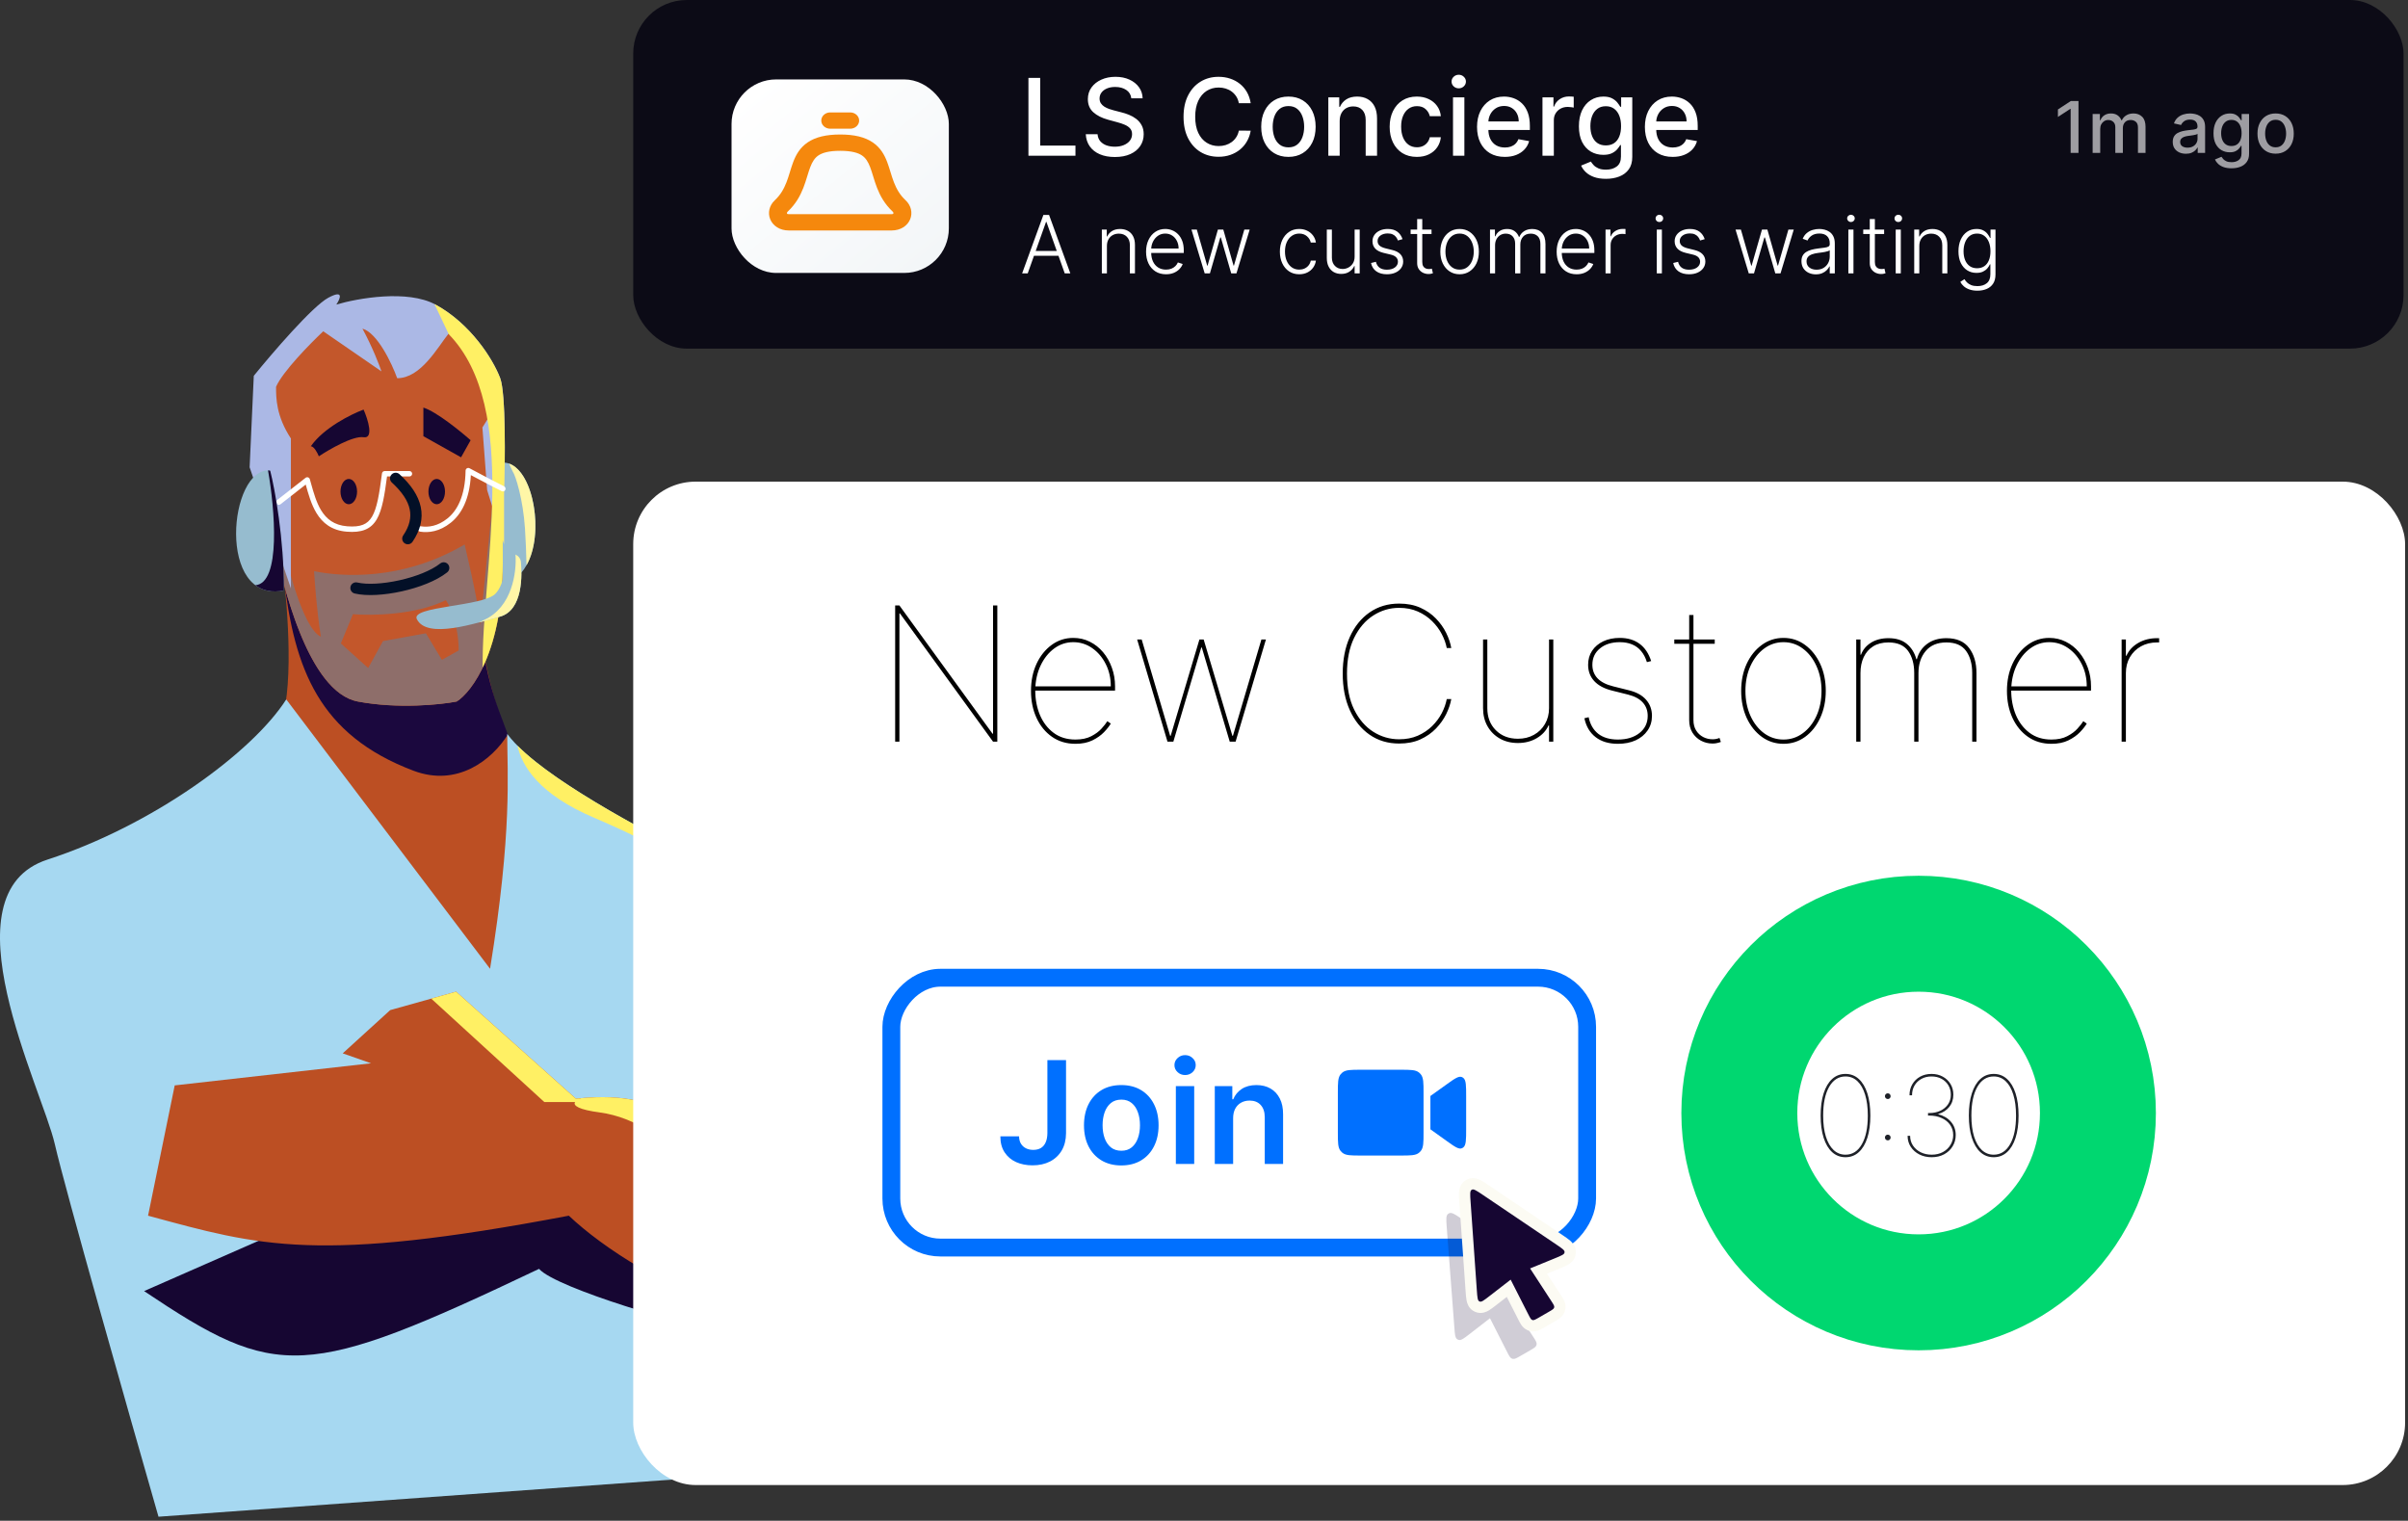 <svg width="540" height="341" viewBox="0 0 540 341" fill="none" xmlns="http://www.w3.org/2000/svg">
<rect x="0" y="0" width="540" height="341" fill="#333333" stroke="none"/>
<path d="M112.425 103.749C121.72 102.773 124.532 133.719 109.334 130.652C109.334 118.831 111.395 107.792 112.425 103.749Z" fill="#96BCCF"/>
<path d="M61.824 164.072C65.963 158.979 64.784 139.136 63.677 129.851C78.18 122.644 104.775 112.75 106.39 130.514C108.379 152.4 112.668 163.851 116.205 169.378L110.634 220.71C92.639 203.953 57.685 169.166 61.824 164.072Z" fill="#BC4F23"/>
<path d="M92.734 172.827C102.585 176.552 110.351 170.365 113.882 164.715C111.329 157.545 108.384 152.4 106.394 130.515C104.779 112.75 78.184 122.645 63.682 129.852C66.071 149.896 71.435 164.774 92.734 172.827Z" fill="#1B083E"/>
<path d="M61.029 119.643C58.909 108.766 58.507 88.87 63.149 79.585C65.492 76.446 73.494 69.743 86.758 68.046C100.022 66.348 109.085 79.011 111.959 85.554C112.224 90.86 112.755 106.405 112.755 126.142C112.755 145.879 105.858 155.146 102.409 157.312C98.784 158.02 89.278 159.01 80.258 157.312C68.984 155.19 63.149 130.519 61.029 119.643Z" fill="#C3572B"/>
<path fill-rule="evenodd" clip-rule="evenodd" d="M112.754 126.137C112.754 122.854 112.74 119.688 112.714 116.665L110.606 111.223L107.676 140.294C107.676 137.89 106.27 130.924 104.197 122.09C89.959 130.425 76.434 129.286 70.424 128.084C70.612 130.6 70.965 136.373 71.954 142.773C67.896 140.88 64.18 126.134 62.829 118.998L61.234 120.676C63.512 132.006 69.329 155.25 80.258 157.307C89.277 159.005 98.783 158.014 102.409 157.307C105.857 155.141 112.754 145.873 112.754 126.137ZM79.147 137.721C83.291 138.071 93.257 137.931 99.974 134.571C102.352 138.071 102.889 143.554 102.859 145.858L99.097 147.958L95.51 142.008L85.885 143.758L82.56 149.795L76.436 144.283L79.147 137.721Z" fill="#8E6E6A"/>
<path d="M65.237 131.948V98.324C61.906 93.264 61.906 89.202 61.906 86.739C63.344 83.383 69.562 77.04 72.492 74.288L85.542 83.276C85.054 81.811 83.518 77.843 81.281 73.689C84.637 74.647 87.873 81.501 89.071 84.808C94.397 84.808 98.126 77.883 100.59 74.82C104.798 76.259 109.445 86.162 111.243 90.933L108.18 95.86L109.245 109.909L113.04 122.027V110.841C113.285 103.584 113.453 88.217 112.175 84.808C110.577 80.546 105.517 72.557 97.66 68.295C91.375 64.886 80.216 66.875 75.422 68.295C76.309 66.986 77.193 64.847 73.624 66.764C70.055 68.682 60.996 79.237 56.912 84.275L55.98 104.782L65.237 131.948Z" fill="#ABB8E5"/>
<path d="M100.632 74.941C116.844 91.592 107.942 128.411 108.241 149.675L108.396 149.387C110.769 144.305 112.754 136.73 112.754 126.142C112.754 124.428 112.75 122.745 112.742 121.098L113.035 122.032V110.846C113.279 103.588 113.448 88.221 112.169 84.812C110.571 80.551 105.511 72.561 97.654 68.3C97.581 68.26 97.508 68.222 97.434 68.184L100.632 74.941Z" fill="#FFF064"/>
<path d="M117.727 118.477C117.294 111.985 115.647 106.684 114.987 105.747L114.133 103.943C119.664 105.828 122.07 119.678 118.074 126.744C118.005 123.941 117.899 121.06 117.727 118.477Z" fill="#FFF6A7"/>
<ellipse cx="78.215" cy="110.233" rx="1.859" ry="2.837" fill="#160632"/>
<ellipse cx="97.936" cy="110.233" rx="1.859" ry="2.837" fill="#160632"/>
<path d="M81.536 98.041C79.193 97.68 73.872 100.745 71.504 102.323C71.204 101.572 70.424 100.069 69.703 100.069C72.588 95.923 78.793 92.858 81.536 91.844C82.512 94.06 83.878 98.402 81.536 98.041Z" fill="#160632"/>
<path d="M94.943 97.815V91.393C97.827 92.294 103.207 96.651 105.536 98.717L103.395 102.548L94.943 97.815Z" fill="#160632"/>
<path fill-rule="evenodd" clip-rule="evenodd" d="M104.709 105.014C104.893 104.907 105.119 104.904 105.305 105.006C108.353 106.668 111.734 108.393 113.041 109.047C113.341 109.197 113.462 109.561 113.313 109.861C113.163 110.16 112.799 110.282 112.499 110.132C111.306 109.535 108.403 108.055 105.588 106.539C105.308 112.001 103.448 115.323 101.084 117.214C98.601 119.201 96.141 119.523 94.174 119.212C93.843 119.16 93.617 118.849 93.669 118.518C93.721 118.188 94.032 117.962 94.363 118.014C96.061 118.282 98.159 118.001 100.327 116.267C102.475 114.548 104.318 111.326 104.408 105.529C104.412 105.316 104.526 105.121 104.709 105.014ZM85.66 106.155C85.699 105.853 85.956 105.626 86.261 105.626H91.819C92.153 105.626 92.425 105.898 92.425 106.233C92.425 106.567 92.153 106.839 91.819 106.839H86.794C86.514 108.968 86.245 110.8 85.913 112.344C85.554 114.011 85.114 115.386 84.482 116.46C83.84 117.55 82.999 118.329 81.864 118.786C80.748 119.236 79.396 119.354 77.762 119.223C74.365 118.95 72.314 117.266 70.964 115.038C69.806 113.126 69.153 110.79 68.559 108.657L62.906 113.077C62.642 113.283 62.261 113.236 62.054 112.973C61.848 112.709 61.895 112.328 62.159 112.121L68.525 107.144C68.684 107.02 68.895 106.982 69.087 107.045C69.279 107.108 69.427 107.262 69.482 107.456C69.561 107.737 69.64 108.019 69.719 108.301C70.323 110.465 70.93 112.641 72.001 114.409C73.181 116.356 74.907 117.777 77.859 118.014C79.398 118.138 80.538 118.013 81.411 117.662C82.266 117.317 82.912 116.736 83.437 115.844C83.972 114.936 84.379 113.708 84.727 112.089C85.074 110.474 85.355 108.512 85.66 106.155Z" fill="white"/>
<path d="M116.816 126.058C116.633 124.064 114.173 123.817 112.967 123.943C113.519 125.983 113.312 130.863 111.076 133.159C108.281 136.03 92.044 135.915 93.476 138.825C95.743 143.432 106.692 139.731 112.056 138.296C117.421 136.861 117.044 128.551 116.816 126.058Z" fill="#96BCCF"/>
<path d="M115.598 124.344C115.895 128.216 114.892 136.176 108.534 139.021C108.055 139.235 107.676 139.423 107.389 139.586C108.373 139.326 109.317 139.061 110.186 138.816C110.863 138.626 111.494 138.448 112.062 138.296C117.426 136.861 117.05 128.552 116.821 126.059C116.742 125.199 116.24 124.664 115.598 124.344Z" fill="#FFF6A7"/>
<path fill-rule="evenodd" clip-rule="evenodd" d="M100.493 126.565C100.926 127.114 100.832 127.91 100.283 128.344C97.827 130.281 93.924 131.751 90.103 132.598C86.289 133.443 82.271 133.731 79.54 133.084C78.859 132.922 78.438 132.24 78.6 131.559C78.761 130.879 79.444 130.457 80.124 130.619C82.306 131.136 85.883 130.938 89.555 130.124C93.22 129.312 96.693 127.949 98.714 126.355C99.264 125.921 100.06 126.015 100.493 126.565Z" fill="#031027"/>
<path fill-rule="evenodd" clip-rule="evenodd" d="M87.797 106.417C88.269 105.9 89.07 105.864 89.587 106.336C92.13 108.659 93.813 111.089 94.358 113.686C94.913 116.331 94.245 118.94 92.507 121.495C92.114 122.073 91.326 122.223 90.747 121.829C90.169 121.436 90.019 120.648 90.413 120.07C91.854 117.952 92.263 116.035 91.879 114.207C91.486 112.331 90.215 110.341 87.878 108.206C87.362 107.734 87.325 106.933 87.797 106.417Z" fill="#031027"/>
<path d="M193.842 276.783L177.655 226.88L146.039 222.025L153.863 278.304L193.842 276.783Z" fill="#BC4F23"/>
<path d="M10.643 192.753C34.104 185.138 56.579 168.768 64.192 156.832L109.898 217.236C114.923 186.268 113.745 173.416 113.745 164.559C121.565 175.26 152.434 190.283 161.489 195.016C168.733 198.803 175.895 219.781 178.57 229.796C177.884 231.305 172.808 235.476 157.991 240.086C161.613 279.599 159.5 317.328 157.991 331.253L35.542 340.103C28.751 316.436 14.593 266.592 12.288 256.549C9.407 243.996 -12.819 200.367 10.643 192.753Z" fill="#A6D8F1"/>
<path d="M159.687 267.632C160.051 278.493 160.06 288.763 159.867 297.905C155.538 297.905 124.723 288.913 120.884 284.526C68.271 309.566 62.141 309.485 32.316 289.51L99.559 259.969L159.687 267.632Z" fill="#160632"/>
<path d="M153.934 205.191C153.934 205.191 144.332 194.55 146.694 203.417C149.593 214.299 159.551 262.469 159.551 254.553L153.934 205.191Z" fill="#FFF064"/>
<path d="M127.564 272.602C71.11 283.334 58.32 279.438 33.203 272.602L39.18 243.386L83.21 238.429L76.854 236.199L87.504 226.502L102.288 222.369L129.153 246.373C149.183 244.147 153.793 253.208 155.224 256.07C174.458 246.373 204.98 257.977 196.555 281.504C186.325 310.071 142.981 287.227 127.564 272.602Z" fill="#BC4F23"/>
<path d="M129.978 246.286C129.706 246.313 129.43 246.342 129.151 246.373L102.286 222.369L96.705 223.929L122.068 247.121H128.958C128.447 247.951 129.904 248.841 134.449 249.443C142.868 250.557 149.307 255.994 151.475 258.574C163.489 258.183 188.598 260.169 197.753 270.782C197.647 270.136 197.507 269.505 197.335 268.889C195.579 265.46 193.802 262.647 192.02 260.342C183.383 252.23 167.137 250.063 155.222 256.07C153.817 253.26 149.347 244.474 130.226 246.263C130.133 246.301 130.044 246.341 129.959 246.381L129.978 246.286Z" fill="#FFF064"/>
<path d="M60.587 105.507C51.292 104.531 48.48 135.476 63.678 132.41C63.678 120.589 61.617 109.549 60.587 105.507Z" fill="#96BCCF"/>
<path d="M60.43 105.494C60.486 105.518 60.544 105.546 60.601 105.577C61.637 109.676 63.674 120.657 63.674 132.41C60.997 132.95 58.878 132.435 57.256 131.224C63.087 130.802 61.608 114.006 60.107 105.485C60.214 105.483 60.321 105.486 60.43 105.494Z" fill="#160632"/>
<path d="M157.934 193.183C147.21 187.688 125.178 176.4 116.043 167.201C117.052 171.854 120.948 178.146 133.211 183.358C151.782 191.251 162.772 198.989 164.475 202.858C165.132 204.353 168.537 214.189 172.602 226.105L172.596 226.104C176.947 238.857 182.055 253.993 185.362 263.834L189.834 264.444L178.462 229.384C175.704 219.217 168.638 198.751 161.492 195.015C160.533 194.514 159.329 193.898 157.934 193.183Z" fill="#FFF064"/>
<rect x="142" y="108" width="397.35" height="225" rx="14" fill="white"/>
<rect x="2" y="-2" width="156.031" height="60.502" rx="11" transform="matrix(1 0 0 -1 197.887 277.745)" stroke="#0070FF" stroke-width="4"/>
<path d="M234.88 237.721H239.061V254.085C239.054 255.585 238.736 256.877 238.107 257.96C237.478 259.036 236.599 259.865 235.471 260.449C234.349 261.024 233.042 261.312 231.55 261.312C230.186 261.312 228.959 261.07 227.868 260.585C226.785 260.093 225.925 259.365 225.289 258.403C224.652 257.441 224.334 256.244 224.334 254.812H228.527C228.535 255.441 228.671 255.983 228.936 256.437C229.209 256.892 229.584 257.24 230.061 257.483C230.539 257.725 231.088 257.846 231.709 257.846C232.383 257.846 232.955 257.706 233.425 257.426C233.895 257.138 234.251 256.714 234.493 256.153C234.743 255.593 234.872 254.903 234.88 254.085V237.721ZM251.451 261.335C249.747 261.335 248.269 260.96 247.019 260.21C245.769 259.46 244.8 258.411 244.11 257.062C243.428 255.714 243.087 254.138 243.087 252.335C243.087 250.532 243.428 248.952 244.11 247.596C244.8 246.24 245.769 245.187 247.019 244.437C248.269 243.687 249.747 243.312 251.451 243.312C253.156 243.312 254.633 243.687 255.883 244.437C257.133 245.187 258.099 246.24 258.781 247.596C259.47 248.952 259.815 250.532 259.815 252.335C259.815 254.138 259.47 255.714 258.781 257.062C258.099 258.411 257.133 259.46 255.883 260.21C254.633 260.96 253.156 261.335 251.451 261.335ZM251.474 258.04C252.398 258.04 253.171 257.786 253.792 257.278C254.413 256.763 254.875 256.074 255.178 255.21C255.489 254.346 255.644 253.384 255.644 252.324C255.644 251.256 255.489 250.29 255.178 249.426C254.875 248.555 254.413 247.862 253.792 247.346C253.171 246.831 252.398 246.574 251.474 246.574C250.527 246.574 249.739 246.831 249.11 247.346C248.489 247.862 248.023 248.555 247.712 249.426C247.409 250.29 247.258 251.256 247.258 252.324C247.258 253.384 247.409 254.346 247.712 255.21C248.023 256.074 248.489 256.763 249.11 257.278C249.739 257.786 250.527 258.04 251.474 258.04ZM263.69 260.994V243.54H267.804V260.994H263.69ZM265.758 241.062C265.107 241.062 264.546 240.846 264.077 240.415C263.607 239.975 263.372 239.449 263.372 238.835C263.372 238.214 263.607 237.687 264.077 237.256C264.546 236.816 265.107 236.596 265.758 236.596C266.418 236.596 266.978 236.816 267.44 237.256C267.91 237.687 268.145 238.214 268.145 238.835C268.145 239.449 267.91 239.975 267.44 240.415C266.978 240.846 266.418 241.062 265.758 241.062ZM276.532 250.767V260.994H272.418V243.54H276.35V246.506H276.554C276.956 245.528 277.596 244.752 278.475 244.176C279.361 243.6 280.456 243.312 281.759 243.312C282.963 243.312 284.013 243.57 284.907 244.085C285.808 244.6 286.505 245.346 286.998 246.324C287.498 247.301 287.744 248.487 287.736 249.881V260.994H283.623V250.517C283.623 249.35 283.319 248.437 282.713 247.778C282.115 247.119 281.285 246.79 280.225 246.79C279.505 246.79 278.865 246.949 278.304 247.267C277.751 247.577 277.316 248.028 276.998 248.619C276.687 249.21 276.532 249.926 276.532 250.767Z" fill="#0070FF"/>
<path d="M300.651 240.879C300.018 241.644 300.018 242.786 300.018 245.068V253.92C300.018 256.203 300.018 257.344 300.651 258.11C300.762 258.243 300.885 258.367 301.019 258.477C301.785 259.111 302.926 259.111 305.208 259.111H314.043C316.325 259.111 317.466 259.111 318.232 258.477C318.366 258.367 318.489 258.243 318.6 258.11C319.233 257.344 319.233 256.203 319.233 253.92V245.068C319.233 242.786 319.233 241.644 318.6 240.879C318.489 240.745 318.366 240.622 318.232 240.511C317.466 239.877 316.325 239.877 314.043 239.877H305.208C302.926 239.877 301.785 239.877 301.019 240.511C300.885 240.622 300.762 240.745 300.651 240.879Z" fill="#0070FF"/>
<path d="M324.413 255.84L320.773 253.234V245.761L324.413 243.155C326.246 241.843 327.163 241.186 327.886 241.54C327.974 241.583 328.058 241.635 328.137 241.696C328.788 242.199 328.788 243.428 328.788 245.884V253.111C328.788 255.567 328.788 256.796 328.137 257.299C328.058 257.36 327.974 257.413 327.886 257.456C327.163 257.809 326.246 257.153 324.413 255.84Z" fill="#0070FF"/>
<path d="M470.463 249.582C470.463 271.788 452.462 289.789 430.256 289.789C408.051 289.789 390.049 271.788 390.049 249.582C390.049 227.377 408.051 209.375 430.256 209.375C452.462 209.375 470.463 227.377 470.463 249.582Z" stroke="#00D770" stroke-width="26"/>
<path d="M413.856 259.491C412.702 259.491 411.708 259.115 410.874 258.364C410.045 257.612 409.406 256.538 408.956 255.141C408.506 253.744 408.281 252.081 408.281 250.152C408.281 248.222 408.506 246.559 408.956 245.162C409.406 243.766 410.045 242.691 410.874 241.94C411.708 241.188 412.702 240.812 413.856 240.812C415.011 240.812 416.002 241.188 416.831 241.94C417.665 242.691 418.307 243.766 418.757 245.162C419.207 246.559 419.432 248.222 419.432 250.152C419.432 252.081 419.207 253.744 418.757 255.141C418.307 256.538 417.665 257.612 416.831 258.364C416.002 259.115 415.011 259.491 413.856 259.491ZM413.856 258.923C415.407 258.923 416.629 258.145 417.523 256.588C418.417 255.032 418.864 252.886 418.864 250.152C418.864 248.329 418.659 246.763 418.251 245.455C417.849 244.141 417.274 243.135 416.529 242.437C415.783 241.733 414.892 241.38 413.856 241.38C412.306 241.38 411.084 242.159 410.19 243.715C409.296 245.272 408.849 247.417 408.849 250.152C408.849 251.975 409.051 253.543 409.453 254.857C409.861 256.165 410.438 257.171 411.184 257.875C411.936 258.574 412.827 258.923 413.856 258.923ZM423.339 255.709C423.161 255.709 423.01 255.647 422.886 255.523C422.762 255.399 422.699 255.248 422.699 255.07C422.699 254.893 422.762 254.742 422.886 254.617C423.01 254.493 423.161 254.431 423.339 254.431C423.516 254.431 423.667 254.493 423.791 254.617C423.916 254.742 423.978 254.893 423.978 255.07C423.978 255.188 423.948 255.298 423.889 255.399C423.836 255.493 423.759 255.57 423.658 255.629C423.564 255.683 423.457 255.709 423.339 255.709ZM423.339 246.441C423.161 246.441 423.01 246.379 422.886 246.254C422.762 246.13 422.699 245.979 422.699 245.802C422.699 245.624 422.762 245.473 422.886 245.349C423.01 245.225 423.161 245.162 423.339 245.162C423.516 245.162 423.667 245.225 423.791 245.349C423.916 245.473 423.978 245.624 423.978 245.802C423.978 245.92 423.948 246.029 423.889 246.13C423.836 246.225 423.759 246.302 423.658 246.361C423.564 246.414 423.457 246.441 423.339 246.441ZM433.18 259.491C432.156 259.491 431.236 259.284 430.419 258.87C429.608 258.456 428.966 257.887 428.493 257.165C428.019 256.443 427.783 255.621 427.783 254.697H428.351C428.351 255.514 428.564 256.242 428.99 256.881C429.416 257.514 429.993 258.015 430.721 258.382C431.455 258.743 432.275 258.923 433.18 258.923C434.145 258.923 434.988 258.725 435.711 258.328C436.433 257.932 436.995 257.399 437.397 256.73C437.806 256.061 438.01 255.325 438.01 254.52C438.01 253.65 437.779 252.886 437.317 252.229C436.856 251.572 436.22 251.063 435.409 250.702C434.604 250.335 433.683 250.152 432.648 250.152H432.364V249.584H432.648C433.559 249.584 434.379 249.415 435.107 249.078C435.835 248.74 436.412 248.264 436.838 247.648C437.264 247.033 437.477 246.305 437.477 245.464C437.477 244.683 437.294 243.985 436.927 243.369C436.56 242.754 436.051 242.268 435.4 241.913C434.755 241.558 434.003 241.38 433.145 241.38C432.298 241.38 431.547 241.561 430.89 241.922C430.233 242.277 429.715 242.774 429.336 243.413C428.963 244.047 428.777 244.778 428.777 245.606H428.209C428.209 244.671 428.422 243.843 428.848 243.121C429.274 242.398 429.857 241.833 430.597 241.425C431.343 241.016 432.192 240.812 433.145 240.812C434.098 240.812 434.941 241.016 435.675 241.425C436.415 241.827 436.995 242.381 437.415 243.085C437.835 243.783 438.045 244.576 438.045 245.464C438.045 246.53 437.741 247.444 437.131 248.208C436.521 248.971 435.702 249.501 434.672 249.797V249.868C435.861 250.17 436.808 250.732 437.513 251.554C438.223 252.377 438.578 253.366 438.578 254.52C438.578 255.449 438.347 256.289 437.886 257.041C437.43 257.793 436.797 258.39 435.986 258.834C435.175 259.272 434.24 259.491 433.18 259.491ZM447.095 259.491C445.941 259.491 444.946 259.115 444.112 258.364C443.283 257.612 442.644 256.538 442.194 255.141C441.744 253.744 441.519 252.081 441.519 250.152C441.519 248.222 441.744 246.559 442.194 245.162C442.644 243.766 443.283 242.691 444.112 241.94C444.946 241.188 445.941 240.812 447.095 240.812C448.249 240.812 449.24 241.188 450.069 241.94C450.903 242.691 451.546 243.766 451.995 245.162C452.445 246.559 452.67 248.222 452.67 250.152C452.67 252.081 452.445 253.744 451.995 255.141C451.546 256.538 450.903 257.612 450.069 258.364C449.24 259.115 448.249 259.491 447.095 259.491ZM447.095 258.923C448.645 258.923 449.868 258.145 450.761 256.588C451.655 255.032 452.102 252.886 452.102 250.152C452.102 248.329 451.898 246.763 451.489 245.455C451.087 244.141 450.513 243.135 449.767 242.437C449.021 241.733 448.13 241.38 447.095 241.38C445.544 241.38 444.322 242.159 443.428 243.715C442.534 245.272 442.088 247.417 442.088 250.152C442.088 251.975 442.289 253.543 442.691 254.857C443.1 256.165 443.677 257.171 444.423 257.875C445.174 258.574 446.065 258.923 447.095 258.923Z" fill="#1E2128"/>
<path d="M223.651 135.765V166.311H222.696L201.816 137.555H201.696V166.311H200.742V135.765H201.696L222.577 164.521H222.696V135.765H223.651ZM241.165 166.788C239.167 166.788 237.417 166.266 235.915 165.222C234.424 164.178 233.265 162.761 232.44 160.971C231.615 159.181 231.202 157.163 231.202 154.916C231.202 152.669 231.615 150.65 232.44 148.86C233.275 147.07 234.409 145.654 235.841 144.61C237.272 143.566 238.888 143.043 240.688 143.043C242.02 143.043 243.253 143.327 244.387 143.894C245.53 144.46 246.525 145.246 247.37 146.25C248.215 147.254 248.871 148.413 249.338 149.725C249.816 151.028 250.054 152.42 250.054 153.901V154.856H231.679V153.901H249.1C249.1 152.062 248.722 150.396 247.966 148.905C247.211 147.404 246.196 146.21 244.924 145.325C243.651 144.441 242.239 143.998 240.688 143.998C239.117 143.998 237.695 144.465 236.422 145.4C235.15 146.335 234.13 147.607 233.365 149.218C232.599 150.829 232.196 152.649 232.157 154.677V154.796C232.157 156.795 232.505 158.634 233.201 160.315C233.907 161.985 234.931 163.323 236.273 164.327C237.615 165.331 239.246 165.833 241.165 165.833C242.577 165.833 243.76 165.585 244.715 165.088C245.679 164.59 246.45 164.019 247.027 163.372C247.613 162.726 248.046 162.174 248.324 161.717L249.1 162.254C248.762 162.83 248.255 163.472 247.578 164.178C246.902 164.884 246.037 165.495 244.983 166.012C243.929 166.529 242.657 166.788 241.165 166.788ZM261.812 166.311L255.01 143.401H256.025L262.408 164.998H262.527L268.971 143.401H269.925L276.368 164.998H276.488L282.871 143.401H283.885L277.084 166.311H275.772L269.508 145.191H269.388L263.124 166.311H261.812ZM325.45 145.311H324.436C324.247 144.296 323.879 143.262 323.332 142.208C322.786 141.154 322.06 140.18 321.155 139.285C320.25 138.39 319.181 137.669 317.948 137.122C316.715 136.575 315.318 136.302 313.757 136.302C311.669 136.302 309.735 136.874 307.955 138.017C306.185 139.151 304.759 140.816 303.675 143.014C302.601 145.201 302.064 147.876 302.064 151.038C302.064 154.24 302.601 156.934 303.675 159.122C304.759 161.309 306.185 162.965 307.955 164.088C309.735 165.212 311.669 165.774 313.757 165.774C315.318 165.774 316.715 165.505 317.948 164.968C319.181 164.421 320.25 163.705 321.155 162.82C322.06 161.926 322.786 160.951 323.332 159.897C323.879 158.833 324.247 157.789 324.436 156.765H325.45C325.261 157.839 324.884 158.958 324.317 160.121C323.75 161.274 322.984 162.353 322.02 163.357C321.055 164.362 319.887 165.177 318.515 165.803C317.143 166.42 315.557 166.728 313.757 166.728C311.251 166.728 309.049 166.072 307.15 164.759C305.251 163.447 303.769 161.612 302.705 159.256C301.641 156.899 301.109 154.16 301.109 151.038C301.109 147.916 301.641 145.176 302.705 142.82C303.769 140.463 305.251 138.629 307.15 137.316C309.049 136.004 311.251 135.347 313.757 135.347C315.557 135.347 317.143 135.656 318.515 136.272C319.887 136.889 321.055 137.699 322.02 138.703C322.984 139.698 323.75 140.776 324.317 141.94C324.884 143.093 325.261 144.217 325.45 145.311ZM347.376 158.794V143.401H348.33V166.311H347.376V162.671H347.256C346.719 163.865 345.834 164.819 344.601 165.535C343.378 166.251 341.976 166.609 340.396 166.609C338.864 166.609 337.512 166.276 336.339 165.61C335.165 164.943 334.246 164.024 333.579 162.85C332.913 161.677 332.58 160.325 332.58 158.794V143.401H333.535V158.794C333.535 160.822 334.171 162.472 335.444 163.745C336.717 165.018 338.367 165.654 340.396 165.654C341.748 165.654 342.946 165.361 343.99 164.774C345.044 164.188 345.869 163.377 346.466 162.343C347.072 161.309 347.376 160.126 347.376 158.794ZM370.278 148.234L369.323 148.472C369.015 147.478 368.583 146.653 368.026 145.997C367.479 145.33 366.808 144.833 366.012 144.505C365.217 144.167 364.292 143.998 363.238 143.998C361.409 143.998 359.927 144.465 358.793 145.4C357.66 146.325 357.093 147.548 357.093 149.069C357.093 150.272 357.476 151.281 358.242 152.097C359.017 152.912 360.186 153.514 361.747 153.901L365.326 154.796C367.007 155.214 368.279 155.92 369.144 156.914C370.019 157.909 370.457 159.112 370.457 160.524C370.457 161.767 370.129 162.86 369.472 163.805C368.826 164.749 367.931 165.485 366.788 166.012C365.644 166.529 364.322 166.788 362.82 166.788C360.782 166.788 359.117 166.291 357.824 165.296C356.531 164.302 355.691 162.89 355.303 161.061L356.258 160.822C356.596 162.443 357.317 163.686 358.421 164.551C359.534 165.406 361.001 165.833 362.82 165.833C364.809 165.833 366.42 165.346 367.653 164.372C368.886 163.397 369.502 162.115 369.502 160.524C369.502 159.34 369.134 158.341 368.399 157.526C367.663 156.71 366.559 156.119 365.088 155.751L361.508 154.856C359.748 154.419 358.411 153.703 357.496 152.708C356.591 151.714 356.139 150.501 356.139 149.069C356.139 147.866 356.437 146.817 357.034 145.922C357.64 145.017 358.475 144.311 359.539 143.804C360.613 143.297 361.846 143.043 363.238 143.043C365.008 143.043 366.485 143.481 367.668 144.356C368.851 145.221 369.721 146.514 370.278 148.234ZM384.533 143.401V144.356H375.465V143.401H384.533ZM378.806 137.913H379.761V161.478C379.761 162.373 379.959 163.144 380.357 163.79C380.755 164.426 381.282 164.919 381.938 165.267C382.594 165.605 383.3 165.774 384.056 165.774C384.344 165.774 384.608 165.749 384.846 165.699C385.095 165.649 385.349 165.575 385.607 165.475L385.905 166.37C385.607 166.48 385.314 166.564 385.025 166.624C384.737 166.693 384.414 166.728 384.056 166.728C383.121 166.728 382.251 166.514 381.446 166.087C380.65 165.659 380.009 165.053 379.522 164.267C379.045 163.482 378.806 162.552 378.806 161.478V137.913ZM399.948 166.788C398.149 166.788 396.533 166.271 395.101 165.237C393.669 164.193 392.536 162.776 391.7 160.986C390.875 159.186 390.462 157.163 390.462 154.916C390.462 152.659 390.875 150.635 391.7 148.845C392.536 147.056 393.669 145.644 395.101 144.61C396.533 143.566 398.149 143.043 399.948 143.043C401.748 143.043 403.359 143.566 404.781 144.61C406.212 145.654 407.346 147.07 408.181 148.86C409.016 150.65 409.434 152.669 409.434 154.916C409.434 157.163 409.016 159.186 408.181 160.986C407.356 162.776 406.227 164.193 404.796 165.237C403.364 166.271 401.748 166.788 399.948 166.788ZM399.948 165.833C401.569 165.833 403.021 165.356 404.303 164.401C405.596 163.447 406.615 162.144 407.361 160.494C408.107 158.843 408.48 156.984 408.48 154.916C408.48 152.847 408.102 150.993 407.346 149.352C406.6 147.702 405.586 146.399 404.303 145.445C403.021 144.48 401.569 143.998 399.948 143.998C398.337 143.998 396.886 144.48 395.593 145.445C394.31 146.399 393.291 147.702 392.536 149.352C391.79 150.993 391.417 152.847 391.417 154.916C391.417 156.984 391.79 158.843 392.536 160.494C393.281 162.144 394.296 163.447 395.578 164.401C396.871 165.356 398.328 165.833 399.948 165.833ZM416.262 166.311V143.401H417.216V146.802H417.336C417.753 145.688 418.499 144.794 419.573 144.117C420.657 143.441 421.959 143.103 423.481 143.103C425.211 143.103 426.588 143.531 427.612 144.386C428.646 145.241 429.357 146.384 429.745 147.816H429.864C430.242 146.384 431.008 145.241 432.161 144.386C433.314 143.531 434.756 143.103 436.486 143.103C438.783 143.103 440.479 143.834 441.572 145.296C442.676 146.747 443.228 148.622 443.228 150.919V166.311H442.273V150.919C442.273 148.89 441.816 147.24 440.901 145.967C439.986 144.694 438.515 144.058 436.486 144.058C434.458 144.058 432.907 144.704 431.833 145.997C430.759 147.279 430.222 148.92 430.222 150.919V166.311H429.268V150.919C429.268 148.89 428.81 147.24 427.895 145.967C426.981 144.694 425.509 144.058 423.481 144.058C422.128 144.058 420.985 144.351 420.05 144.938C419.126 145.524 418.42 146.335 417.932 147.369C417.455 148.403 417.216 149.586 417.216 150.919V166.311H416.262ZM460.026 166.788C458.028 166.788 456.278 166.266 454.776 165.222C453.285 164.178 452.126 162.761 451.301 160.971C450.476 159.181 450.063 157.163 450.063 154.916C450.063 152.669 450.476 150.65 451.301 148.86C452.136 147.07 453.27 145.654 454.702 144.61C456.133 143.566 457.749 143.043 459.549 143.043C460.881 143.043 462.114 143.327 463.248 143.894C464.391 144.46 465.386 145.246 466.231 146.25C467.076 147.254 467.732 148.413 468.199 149.725C468.677 151.028 468.915 152.42 468.915 153.901V154.856H450.54V153.901H467.961C467.961 152.062 467.583 150.396 466.827 148.905C466.072 147.404 465.057 146.21 463.785 145.325C462.512 144.441 461.1 143.998 459.549 143.998C457.978 143.998 456.556 144.465 455.283 145.4C454.011 146.335 452.991 147.607 452.226 149.218C451.46 150.829 451.057 152.649 451.018 154.677V154.796C451.018 156.795 451.366 158.634 452.062 160.315C452.768 161.985 453.792 163.323 455.134 164.327C456.476 165.331 458.107 165.833 460.026 165.833C461.438 165.833 462.621 165.585 463.576 165.088C464.54 164.59 465.311 164.019 465.888 163.372C466.474 162.726 466.907 162.174 467.185 161.717L467.961 162.254C467.623 162.83 467.116 163.472 466.439 164.178C465.763 164.884 464.898 165.495 463.844 166.012C462.79 166.529 461.518 166.788 460.026 166.788ZM475.78 166.311V143.401H476.735V147.041H476.854C477.391 145.847 478.271 144.893 479.494 144.177C480.727 143.461 482.134 143.103 483.715 143.103C483.834 143.103 483.914 143.103 483.954 143.103C483.994 143.103 484.073 143.103 484.192 143.103V144.058C484.073 144.058 483.994 144.058 483.954 144.058C483.914 144.058 483.834 144.058 483.715 144.058C482.363 144.058 481.16 144.351 480.106 144.938C479.062 145.524 478.236 146.335 477.63 147.369C477.033 148.403 476.735 149.586 476.735 150.919V166.311H475.78Z" fill="black"/>
<path opacity="0.2" d="M344.55 290.48C346.041 289.871 346.786 289.566 346.93 289.011C346.959 288.899 346.971 288.784 346.966 288.668C346.938 288.095 346.271 287.645 344.937 286.744L327.751 273.288C326.304 272.311 325.58 271.822 325.023 272.036C324.911 272.079 324.807 272.139 324.714 272.215C324.25 272.59 324.311 273.461 324.434 275.203L326.14 297.596C326.254 299.202 326.31 300.005 326.793 300.315C326.89 300.378 326.996 300.425 327.107 300.456C327.66 300.608 328.297 300.115 329.569 299.129L334.132 295.595L337.987 303.179C338.427 304.044 338.647 304.476 339.031 304.639C339.111 304.673 339.194 304.698 339.28 304.713C339.69 304.786 340.11 304.543 340.951 304.058L343.128 302.801C343.968 302.316 344.389 302.073 344.531 301.681C344.561 301.6 344.581 301.515 344.592 301.429C344.642 301.015 344.378 300.608 343.848 299.795L339.208 292.664L344.55 290.48Z" fill="#160536"/>
<path d="M349.036 282.477C350.527 281.868 351.272 281.564 351.416 281.009C351.445 280.897 351.457 280.781 351.451 280.666C351.424 280.093 350.757 279.642 349.422 278.741L332.506 267.315C331.059 266.338 330.335 265.849 329.778 266.063C329.667 266.106 329.562 266.167 329.469 266.242C329.005 266.617 329.066 267.488 329.189 269.23L330.626 289.593C330.74 291.199 330.796 292.002 331.278 292.312C331.376 292.375 331.482 292.422 331.593 292.453C332.146 292.606 332.782 292.113 334.055 291.127L338.618 287.592L342.473 295.176C342.913 296.041 343.133 296.474 343.516 296.637C343.596 296.671 343.68 296.696 343.765 296.711C344.176 296.783 344.596 296.541 345.437 296.055L347.614 294.798C348.454 294.313 348.874 294.071 349.017 293.679C349.047 293.597 349.067 293.512 349.077 293.426C349.128 293.012 348.863 292.606 348.334 291.792L343.694 284.661L349.036 282.477Z" fill="#160632"/>
<path fill-rule="evenodd" clip-rule="evenodd" d="M349.764 284.448L346.914 285.613L350.031 290.403C350.25 290.74 350.507 291.134 350.69 291.503C350.904 291.938 351.15 292.592 351.052 293.398C351.021 293.648 350.962 293.894 350.876 294.13C350.599 294.893 350.083 295.365 349.695 295.655C349.365 295.901 348.957 296.136 348.61 296.337L346.342 297.646C345.995 297.847 345.587 298.083 345.209 298.245C344.763 298.436 344.097 298.647 343.298 298.506C343.05 298.462 342.807 298.39 342.575 298.291C341.829 297.974 341.385 297.434 341.116 297.03C340.888 296.688 340.674 296.269 340.493 295.91L337.902 290.816L335.468 292.701C334.926 293.121 334.364 293.557 333.862 293.852C333.344 294.156 332.38 294.627 331.221 294.307C330.897 294.217 330.589 294.08 330.307 293.898C329.296 293.247 329.004 292.215 328.886 291.627C328.771 291.056 328.721 290.346 328.673 289.662L327.255 269.563C327.202 268.816 327.148 268.059 327.183 267.446C327.217 266.838 327.36 265.698 328.349 264.898C328.619 264.68 328.922 264.505 329.246 264.381C330.433 263.924 331.491 264.37 332.035 264.644C332.583 264.921 333.212 265.346 333.833 265.765L350.529 277.043C351.098 277.426 351.688 277.825 352.125 278.21C352.575 278.606 353.323 279.375 353.381 280.576C353.397 280.911 353.363 281.247 353.278 281.572C352.976 282.736 352.087 283.335 351.564 283.632C351.058 283.919 350.399 284.188 349.764 284.448ZM343.129 284.43L348.701 282.152C349.436 281.851 349.958 281.637 350.317 281.433C350.677 281.229 350.796 281.076 350.832 280.936C350.852 280.859 350.861 280.778 350.857 280.698C350.85 280.554 350.765 280.38 350.454 280.106C350.145 279.833 349.678 279.517 349.019 279.073L332.518 267.927C331.804 267.445 331.295 267.102 330.897 266.901C330.494 266.698 330.291 266.687 330.153 266.74C330.075 266.769 330.003 266.811 329.938 266.863C329.824 266.956 329.732 267.138 329.706 267.589C329.681 268.034 329.724 268.646 329.784 269.505L331.186 289.369C331.242 290.161 331.282 290.724 331.364 291.128C331.445 291.534 331.553 291.694 331.675 291.773C331.742 291.816 331.816 291.849 331.893 291.87C332.033 291.909 332.225 291.883 332.582 291.673C332.937 291.464 333.384 291.119 334.012 290.632L338.77 286.946L342.708 294.691C342.926 295.12 343.077 295.416 343.218 295.628C343.355 295.833 343.459 295.921 343.565 295.966C343.62 295.989 343.678 296.006 343.737 296.017C343.85 296.037 343.985 296.02 344.212 295.922C344.445 295.822 344.734 295.656 345.15 295.416L347.274 294.19C347.691 293.949 347.979 293.782 348.182 293.63C348.38 293.482 348.462 293.374 348.501 293.267C348.522 293.21 348.536 293.151 348.543 293.091C348.557 292.978 348.533 292.844 348.423 292.622C348.311 292.395 348.13 292.116 347.868 291.712L343.129 284.43Z" fill="#FCFBF3"/>
<rect x="142" width="397" height="78.176" rx="12" fill="#03020F" fill-opacity="0.8"/>
<path d="M230.631 34.917V17.462H233.265V32.65H241.174V34.917H230.631ZM253.698 22.048C253.607 21.241 253.232 20.616 252.573 20.173C251.914 19.724 251.084 19.499 250.084 19.499C249.368 19.499 248.749 19.613 248.226 19.84C247.703 20.062 247.297 20.369 247.007 20.761C246.723 21.147 246.581 21.587 246.581 22.082C246.581 22.497 246.678 22.855 246.871 23.156C247.07 23.457 247.328 23.71 247.647 23.914C247.97 24.113 248.317 24.281 248.686 24.417C249.056 24.548 249.411 24.656 249.752 24.741L251.456 25.184C252.013 25.32 252.584 25.505 253.169 25.738C253.755 25.971 254.297 26.278 254.797 26.659C255.297 27.039 255.701 27.511 256.007 28.073C256.32 28.636 256.476 29.309 256.476 30.093C256.476 31.082 256.22 31.96 255.709 32.727C255.203 33.494 254.468 34.099 253.502 34.542C252.542 34.985 251.38 35.207 250.016 35.207C248.709 35.207 247.578 34.999 246.624 34.585C245.669 34.17 244.922 33.582 244.382 32.82C243.843 32.053 243.544 31.144 243.488 30.093H246.13C246.181 30.724 246.385 31.249 246.743 31.67C247.107 32.085 247.57 32.394 248.132 32.599C248.701 32.798 249.323 32.897 249.999 32.897C250.743 32.897 251.405 32.781 251.985 32.548C252.57 32.309 253.03 31.98 253.365 31.559C253.701 31.133 253.868 30.636 253.868 30.068C253.868 29.55 253.72 29.127 253.425 28.798C253.135 28.468 252.74 28.195 252.24 27.98C251.746 27.764 251.186 27.573 250.561 27.409L248.499 26.846C247.101 26.465 245.993 25.906 245.175 25.167C244.363 24.428 243.956 23.451 243.956 22.235C243.956 21.23 244.229 20.352 244.774 19.602C245.32 18.852 246.059 18.269 246.99 17.855C247.922 17.434 248.973 17.224 250.144 17.224C251.326 17.224 252.368 17.431 253.272 17.846C254.181 18.261 254.897 18.832 255.419 19.559C255.942 20.281 256.215 21.11 256.238 22.048H253.698ZM280.472 23.139H277.813C277.711 22.57 277.52 22.07 277.242 21.639C276.963 21.207 276.622 20.84 276.219 20.539C275.816 20.238 275.364 20.011 274.864 19.857C274.37 19.704 273.844 19.627 273.287 19.627C272.282 19.627 271.381 19.88 270.586 20.386C269.796 20.891 269.171 21.633 268.711 22.61C268.256 23.587 268.029 24.781 268.029 26.19C268.029 27.61 268.256 28.809 268.711 29.786C269.171 30.764 269.799 31.502 270.594 32.002C271.39 32.502 272.284 32.752 273.279 32.752C273.83 32.752 274.353 32.678 274.847 32.531C275.347 32.377 275.799 32.153 276.202 31.857C276.605 31.562 276.946 31.201 277.225 30.775C277.509 30.343 277.705 29.849 277.813 29.292L280.472 29.3C280.33 30.159 280.054 30.948 279.645 31.67C279.242 32.386 278.722 33.005 278.086 33.528C277.455 34.045 276.733 34.445 275.921 34.73C275.108 35.014 274.222 35.156 273.262 35.156C271.75 35.156 270.404 34.798 269.222 34.082C268.04 33.36 267.108 32.329 266.426 30.988C265.75 29.647 265.412 28.048 265.412 26.19C265.412 24.326 265.753 22.727 266.435 21.391C267.117 20.05 268.049 19.022 269.23 18.306C270.412 17.585 271.756 17.224 273.262 17.224C274.188 17.224 275.051 17.357 275.853 17.624C276.659 17.886 277.384 18.272 278.026 18.784C278.668 19.289 279.199 19.909 279.62 20.641C280.04 21.369 280.324 22.201 280.472 23.139ZM288.933 35.181C287.706 35.181 286.635 34.9 285.72 34.337C284.805 33.775 284.095 32.988 283.589 31.977C283.083 30.965 282.831 29.784 282.831 28.431C282.831 27.073 283.083 25.886 283.589 24.869C284.095 23.852 284.805 23.062 285.72 22.499C286.635 21.937 287.706 21.656 288.933 21.656C290.16 21.656 291.231 21.937 292.146 22.499C293.061 23.062 293.771 23.852 294.277 24.869C294.782 25.886 295.035 27.073 295.035 28.431C295.035 29.784 294.782 30.965 294.277 31.977C293.771 32.988 293.061 33.775 292.146 34.337C291.231 34.9 290.16 35.181 288.933 35.181ZM288.941 33.042C289.737 33.042 290.396 32.832 290.919 32.411C291.441 31.991 291.828 31.431 292.078 30.732C292.333 30.034 292.461 29.264 292.461 28.423C292.461 27.587 292.333 26.82 292.078 26.122C291.828 25.417 291.441 24.852 290.919 24.425C290.396 23.999 289.737 23.786 288.941 23.786C288.14 23.786 287.475 23.999 286.947 24.425C286.424 24.852 286.035 25.417 285.779 26.122C285.529 26.82 285.404 27.587 285.404 28.423C285.404 29.264 285.529 30.034 285.779 30.732C286.035 31.431 286.424 31.991 286.947 32.411C287.475 32.832 288.14 33.042 288.941 33.042ZM300.428 27.144V34.917H297.88V21.826H300.326V23.957H300.488C300.789 23.264 301.26 22.707 301.902 22.286C302.55 21.866 303.365 21.656 304.348 21.656C305.24 21.656 306.022 21.843 306.692 22.218C307.363 22.587 307.882 23.139 308.252 23.872C308.621 24.605 308.806 25.511 308.806 26.59V34.917H306.257V26.897C306.257 25.948 306.01 25.207 305.516 24.673C305.022 24.133 304.343 23.863 303.479 23.863C302.888 23.863 302.363 23.991 301.902 24.247C301.448 24.502 301.087 24.877 300.82 25.372C300.559 25.86 300.428 26.451 300.428 27.144ZM317.738 35.181C316.47 35.181 315.38 34.894 314.465 34.32C313.556 33.741 312.857 32.943 312.368 31.925C311.88 30.909 311.635 29.744 311.635 28.431C311.635 27.102 311.885 25.928 312.385 24.911C312.885 23.889 313.59 23.09 314.499 22.516C315.408 21.943 316.479 21.656 317.712 21.656C318.706 21.656 319.593 21.84 320.371 22.21C321.149 22.573 321.777 23.085 322.255 23.744C322.738 24.403 323.024 25.173 323.115 26.053H320.635C320.499 25.44 320.186 24.911 319.698 24.468C319.215 24.025 318.567 23.803 317.755 23.803C317.044 23.803 316.422 23.991 315.888 24.366C315.36 24.735 314.948 25.264 314.652 25.951C314.357 26.633 314.209 27.44 314.209 28.372C314.209 29.326 314.354 30.15 314.644 30.843C314.934 31.536 315.343 32.073 315.871 32.454C316.405 32.835 317.033 33.025 317.755 33.025C318.238 33.025 318.675 32.937 319.067 32.761C319.465 32.579 319.797 32.32 320.064 31.985C320.337 31.65 320.527 31.247 320.635 30.775H323.115C323.024 31.622 322.749 32.377 322.289 33.042C321.828 33.707 321.212 34.23 320.439 34.61C319.672 34.991 318.772 35.181 317.738 35.181ZM325.841 34.917V21.826H328.389V34.917H325.841ZM327.127 19.806C326.684 19.806 326.304 19.659 325.985 19.363C325.673 19.062 325.517 18.704 325.517 18.289C325.517 17.869 325.673 17.511 325.985 17.215C326.304 16.914 326.684 16.764 327.127 16.764C327.571 16.764 327.948 16.914 328.261 17.215C328.579 17.511 328.738 17.869 328.738 18.289C328.738 18.704 328.579 19.062 328.261 19.363C327.948 19.659 327.571 19.806 327.127 19.806ZM337.459 35.181C336.169 35.181 335.059 34.906 334.127 34.355C333.201 33.798 332.485 33.016 331.979 32.011C331.479 30.999 331.229 29.815 331.229 28.457C331.229 27.116 331.479 25.934 331.979 24.911C332.485 23.889 333.189 23.09 334.093 22.516C335.002 21.943 336.064 21.656 337.28 21.656C338.019 21.656 338.735 21.778 339.428 22.022C340.121 22.266 340.743 22.65 341.294 23.173C341.845 23.695 342.28 24.374 342.598 25.21C342.917 26.039 343.076 27.048 343.076 28.235V29.139H332.669V27.23H340.578C340.578 26.559 340.442 25.965 340.169 25.448C339.897 24.925 339.513 24.514 339.019 24.212C338.53 23.911 337.956 23.761 337.297 23.761C336.581 23.761 335.956 23.937 335.422 24.289C334.894 24.636 334.485 25.09 334.195 25.653C333.911 26.21 333.769 26.815 333.769 27.468V28.96C333.769 29.835 333.922 30.579 334.229 31.193C334.542 31.806 334.976 32.275 335.533 32.599C336.09 32.917 336.74 33.076 337.485 33.076C337.968 33.076 338.408 33.008 338.806 32.871C339.203 32.73 339.547 32.519 339.837 32.241C340.127 31.962 340.348 31.619 340.502 31.21L342.914 31.644C342.72 32.355 342.374 32.977 341.874 33.511C341.38 34.039 340.757 34.451 340.007 34.746C339.263 35.036 338.414 35.181 337.459 35.181ZM345.903 34.917V21.826H348.366V23.906H348.502C348.741 23.201 349.162 22.647 349.764 22.244C350.372 21.835 351.059 21.63 351.826 21.63C351.985 21.63 352.173 21.636 352.389 21.647C352.61 21.659 352.784 21.673 352.909 21.69V24.127C352.806 24.099 352.625 24.068 352.363 24.034C352.102 23.994 351.841 23.974 351.579 23.974C350.977 23.974 350.44 24.102 349.968 24.357C349.502 24.607 349.133 24.957 348.86 25.406C348.588 25.849 348.451 26.355 348.451 26.923V34.917H345.903ZM360.134 40.099C359.094 40.099 358.199 39.962 357.449 39.69C356.705 39.417 356.097 39.056 355.625 38.607C355.154 38.158 354.801 37.667 354.568 37.133L356.759 36.23C356.912 36.48 357.117 36.744 357.372 37.022C357.634 37.306 357.986 37.548 358.429 37.746C358.878 37.945 359.455 38.045 360.159 38.045C361.125 38.045 361.924 37.809 362.554 37.337C363.185 36.871 363.5 36.127 363.5 35.105V32.531H363.338C363.185 32.809 362.963 33.119 362.674 33.46C362.39 33.8 361.997 34.096 361.497 34.346C360.997 34.596 360.347 34.721 359.546 34.721C358.512 34.721 357.58 34.48 356.75 33.996C355.926 33.508 355.273 32.789 354.79 31.84C354.313 30.886 354.074 29.712 354.074 28.32C354.074 26.928 354.31 25.735 354.782 24.741C355.259 23.747 355.912 22.985 356.742 22.457C357.571 21.923 358.512 21.656 359.563 21.656C360.375 21.656 361.032 21.792 361.532 22.065C362.032 22.332 362.421 22.644 362.699 23.002C362.983 23.36 363.202 23.675 363.355 23.948H363.543V21.826H366.04V35.207C366.04 36.332 365.779 37.255 365.256 37.977C364.733 38.698 364.026 39.232 363.134 39.579C362.247 39.925 361.247 40.099 360.134 40.099ZM360.108 32.607C360.841 32.607 361.461 32.437 361.966 32.096C362.478 31.749 362.864 31.255 363.125 30.613C363.392 29.965 363.526 29.19 363.526 28.286C363.526 27.406 363.395 26.63 363.134 25.96C362.872 25.289 362.489 24.766 361.983 24.391C361.478 24.011 360.853 23.82 360.108 23.82C359.341 23.82 358.702 24.019 358.191 24.417C357.679 24.809 357.293 25.343 357.032 26.019C356.776 26.695 356.648 27.451 356.648 28.286C356.648 29.144 356.779 29.897 357.04 30.545C357.301 31.193 357.688 31.698 358.199 32.062C358.716 32.425 359.353 32.607 360.108 32.607ZM375.1 35.181C373.81 35.181 372.699 34.906 371.767 34.355C370.841 33.798 370.125 33.016 369.62 32.011C369.12 30.999 368.87 29.815 368.87 28.457C368.87 27.116 369.12 25.934 369.62 24.911C370.125 23.889 370.83 23.09 371.733 22.516C372.642 21.943 373.705 21.656 374.921 21.656C375.659 21.656 376.375 21.778 377.068 22.022C377.762 22.266 378.384 22.65 378.935 23.173C379.486 23.695 379.921 24.374 380.239 25.21C380.557 26.039 380.716 27.048 380.716 28.235V29.139H370.31V27.23H378.219C378.219 26.559 378.083 25.965 377.81 25.448C377.537 24.925 377.154 24.514 376.659 24.212C376.171 23.911 375.597 23.761 374.938 23.761C374.222 23.761 373.597 23.937 373.063 24.289C372.534 24.636 372.125 25.09 371.836 25.653C371.551 26.21 371.409 26.815 371.409 27.468V28.96C371.409 29.835 371.563 30.579 371.87 31.193C372.182 31.806 372.617 32.275 373.174 32.599C373.73 32.917 374.381 33.076 375.125 33.076C375.608 33.076 376.049 33.008 376.446 32.871C376.844 32.73 377.188 32.519 377.478 32.241C377.767 31.962 377.989 31.619 378.142 31.21L380.554 31.644C380.361 32.355 380.015 32.977 379.515 33.511C379.02 34.039 378.398 34.451 377.648 34.746C376.904 35.036 376.054 35.181 375.1 35.181Z" fill="white"/>
<path d="M230.471 61.294H229.218L233.98 48.203H235.259L240.021 61.294H238.768L234.664 49.757H234.575L230.471 61.294ZM231.372 56.277H237.867V57.35H231.372V56.277ZM248.228 55.158V61.294H247.091V51.476H248.196V53.017H248.299C248.529 52.514 248.887 52.111 249.372 51.809C249.863 51.502 250.468 51.348 251.188 51.348C251.848 51.348 252.428 51.487 252.926 51.764C253.429 52.037 253.819 52.439 254.096 52.972C254.377 53.505 254.518 54.159 254.518 54.934V61.294H253.38V55.005C253.38 54.199 253.154 53.562 252.703 53.093C252.255 52.625 251.654 52.39 250.9 52.39C250.385 52.39 249.926 52.501 249.526 52.723C249.125 52.944 248.808 53.264 248.573 53.681C248.343 54.095 248.228 54.587 248.228 55.158ZM261.484 61.499C260.568 61.499 259.775 61.286 259.106 60.86C258.437 60.429 257.919 59.835 257.553 59.076C257.19 58.314 257.009 57.436 257.009 56.443C257.009 55.454 257.19 54.576 257.553 53.809C257.919 53.038 258.424 52.435 259.068 52C259.715 51.562 260.463 51.342 261.311 51.342C261.844 51.342 262.357 51.44 262.852 51.636C263.346 51.828 263.789 52.124 264.181 52.525C264.578 52.921 264.891 53.422 265.121 54.027C265.351 54.627 265.466 55.339 265.466 56.162V56.724H257.796V55.721H264.303C264.303 55.09 264.175 54.523 263.919 54.02C263.668 53.513 263.316 53.113 262.864 52.819C262.417 52.525 261.899 52.377 261.311 52.377C260.689 52.377 260.141 52.544 259.668 52.876C259.195 53.209 258.825 53.647 258.556 54.193C258.292 54.738 258.158 55.335 258.154 55.983V56.584C258.154 57.363 258.288 58.045 258.556 58.629C258.829 59.209 259.215 59.658 259.713 59.978C260.212 60.297 260.802 60.457 261.484 60.457C261.948 60.457 262.355 60.385 262.705 60.24C263.058 60.095 263.355 59.901 263.593 59.658C263.836 59.411 264.019 59.14 264.143 58.846L265.223 59.198C265.074 59.611 264.829 59.993 264.488 60.342C264.151 60.691 263.73 60.973 263.222 61.186C262.72 61.395 262.14 61.499 261.484 61.499ZM270.153 61.294L267.187 51.476H268.389L270.716 59.575H270.799L273.119 51.476H274.327L276.628 59.556H276.718L279.044 51.476H280.246L277.28 61.294H276.104L273.777 53.247H273.656L271.329 61.294H270.153ZM291.355 61.499C290.478 61.499 289.713 61.279 289.061 60.841C288.413 60.402 287.91 59.801 287.552 59.038C287.194 58.275 287.015 57.406 287.015 56.43C287.015 55.446 287.196 54.57 287.559 53.803C287.925 53.036 288.432 52.435 289.08 52C289.728 51.562 290.48 51.342 291.336 51.342C291.992 51.342 292.587 51.47 293.12 51.725C293.652 51.977 294.091 52.333 294.436 52.793C294.786 53.249 295.005 53.782 295.095 54.391H293.944C293.825 53.837 293.537 53.364 293.081 52.972C292.63 52.576 292.054 52.377 291.355 52.377C290.729 52.377 290.175 52.548 289.693 52.889C289.212 53.225 288.835 53.696 288.562 54.301C288.294 54.902 288.159 55.599 288.159 56.392C288.159 57.189 288.292 57.894 288.556 58.508C288.82 59.117 289.191 59.594 289.668 59.939C290.149 60.285 290.712 60.457 291.355 60.457C291.79 60.457 292.186 60.376 292.544 60.214C292.907 60.048 293.209 59.814 293.452 59.511C293.699 59.209 293.865 58.848 293.951 58.431H295.101C295.016 59.023 294.805 59.551 294.468 60.016C294.136 60.476 293.703 60.839 293.171 61.103C292.642 61.367 292.037 61.499 291.355 61.499ZM303.778 57.542V51.476H304.916V61.294H303.778V59.664H303.689C303.459 60.167 303.094 60.587 302.596 60.924C302.097 61.256 301.488 61.422 300.768 61.422C300.141 61.422 299.585 61.286 299.099 61.013C298.614 60.736 298.232 60.331 297.955 59.799C297.678 59.266 297.54 58.612 297.54 57.836V51.476H298.678V57.766C298.678 58.533 298.903 59.151 299.355 59.62C299.807 60.084 300.386 60.316 301.094 60.316C301.537 60.316 301.963 60.21 302.372 59.997C302.781 59.784 303.118 59.473 303.382 59.064C303.646 58.65 303.778 58.143 303.778 57.542ZM314.525 53.63L313.483 53.924C313.381 53.63 313.236 53.364 313.048 53.125C312.861 52.887 312.616 52.697 312.313 52.556C312.015 52.416 311.644 52.346 311.201 52.346C310.536 52.346 309.991 52.503 309.565 52.819C309.139 53.134 308.926 53.541 308.926 54.039C308.926 54.461 309.07 54.804 309.36 55.069C309.654 55.328 310.106 55.535 310.715 55.689L312.198 56.053C313.021 56.253 313.636 56.571 314.046 57.005C314.459 57.44 314.666 57.986 314.666 58.642C314.666 59.196 314.512 59.688 314.205 60.118C313.899 60.549 313.47 60.888 312.921 61.135C312.375 61.377 311.742 61.499 311.022 61.499C310.063 61.499 309.273 61.284 308.651 60.853C308.029 60.419 307.63 59.792 307.455 58.974L308.548 58.706C308.689 59.289 308.964 59.73 309.373 60.029C309.786 60.327 310.33 60.476 311.003 60.476C311.757 60.476 312.36 60.308 312.812 59.971C313.264 59.63 313.489 59.204 313.489 58.693C313.489 58.297 313.357 57.964 313.093 57.696C312.829 57.423 312.428 57.223 311.891 57.095L310.287 56.711C309.435 56.507 308.804 56.183 308.395 55.74C307.986 55.297 307.781 54.747 307.781 54.091C307.781 53.549 307.928 53.074 308.222 52.665C308.516 52.252 308.921 51.928 309.437 51.694C309.953 51.459 310.541 51.342 311.201 51.342C312.1 51.342 312.818 51.547 313.355 51.956C313.896 52.361 314.286 52.919 314.525 53.63ZM321.024 51.476V52.467H316.339V51.476H321.024ZM317.803 49.124H318.947V58.731C318.947 59.14 319.017 59.462 319.158 59.696C319.298 59.926 319.481 60.091 319.707 60.189C319.933 60.282 320.174 60.329 320.43 60.329C320.579 60.329 320.707 60.321 320.813 60.304C320.92 60.282 321.013 60.261 321.094 60.24L321.337 61.269C321.227 61.312 321.09 61.35 320.928 61.384C320.766 61.422 320.566 61.441 320.327 61.441C319.91 61.441 319.507 61.35 319.119 61.167C318.736 60.983 318.42 60.711 318.173 60.348C317.926 59.986 317.803 59.537 317.803 59V49.124ZM327.319 61.499C326.471 61.499 325.721 61.284 325.069 60.853C324.421 60.423 323.914 59.828 323.547 59.07C323.181 58.307 322.998 57.427 322.998 56.43C322.998 55.424 323.181 54.54 323.547 53.777C323.914 53.01 324.421 52.414 325.069 51.988C325.721 51.557 326.471 51.342 327.319 51.342C328.167 51.342 328.915 51.557 329.562 51.988C330.21 52.418 330.717 53.015 331.084 53.777C331.454 54.54 331.64 55.424 331.64 56.43C331.64 57.427 331.456 58.307 331.09 59.07C330.724 59.828 330.214 60.423 329.562 60.853C328.915 61.284 328.167 61.499 327.319 61.499ZM327.319 60.457C328 60.457 328.578 60.274 329.051 59.907C329.524 59.541 329.882 59.053 330.125 58.444C330.372 57.834 330.496 57.163 330.496 56.43C330.496 55.697 330.372 55.024 330.125 54.41C329.882 53.797 329.524 53.304 329.051 52.934C328.578 52.563 328 52.377 327.319 52.377C326.641 52.377 326.064 52.563 325.586 52.934C325.113 53.304 324.753 53.797 324.506 54.41C324.263 55.024 324.142 55.697 324.142 56.43C324.142 57.163 324.263 57.834 324.506 58.444C324.753 59.053 325.113 59.541 325.586 59.907C326.059 60.274 326.637 60.457 327.319 60.457ZM334.137 61.294V51.476H335.243V52.985H335.345C335.542 52.478 335.867 52.079 336.323 51.789C336.784 51.495 337.336 51.348 337.979 51.348C338.657 51.348 339.213 51.508 339.647 51.828C340.086 52.143 340.414 52.578 340.632 53.132H340.715C340.936 52.586 341.296 52.154 341.795 51.834C342.298 51.51 342.907 51.348 343.623 51.348C344.535 51.348 345.255 51.636 345.784 52.211C346.312 52.782 346.576 53.618 346.576 54.717V61.294H345.439V54.717C345.439 53.941 345.24 53.36 344.844 52.972C344.448 52.584 343.926 52.39 343.278 52.39C342.528 52.39 341.951 52.62 341.546 53.081C341.141 53.541 340.939 54.125 340.939 54.832V61.294H339.775V54.615C339.775 53.95 339.59 53.413 339.219 53.004C338.848 52.595 338.326 52.39 337.653 52.39C337.201 52.39 336.794 52.501 336.432 52.723C336.074 52.944 335.791 53.253 335.582 53.65C335.377 54.042 335.275 54.493 335.275 55.005V61.294H334.137ZM353.558 61.499C352.642 61.499 351.849 61.286 351.18 60.86C350.511 60.429 349.993 59.835 349.627 59.076C349.265 58.314 349.084 57.436 349.084 56.443C349.084 55.454 349.265 54.576 349.627 53.809C349.993 53.038 350.498 52.435 351.142 52C351.79 51.562 352.537 51.342 353.385 51.342C353.918 51.342 354.432 51.44 354.926 51.636C355.42 51.828 355.863 52.124 356.255 52.525C356.652 52.921 356.965 53.422 357.195 54.027C357.425 54.627 357.54 55.339 357.54 56.162V56.724H349.87V55.721H356.377C356.377 55.09 356.249 54.523 355.993 54.02C355.742 53.513 355.39 53.113 354.939 52.819C354.491 52.525 353.973 52.377 353.385 52.377C352.763 52.377 352.216 52.544 351.743 52.876C351.27 53.209 350.899 53.647 350.63 54.193C350.366 54.738 350.232 55.335 350.228 55.983V56.584C350.228 57.363 350.362 58.045 350.63 58.629C350.903 59.209 351.289 59.658 351.787 59.978C352.286 60.297 352.876 60.457 353.558 60.457C354.023 60.457 354.429 60.385 354.779 60.24C355.133 60.095 355.429 59.901 355.667 59.658C355.91 59.411 356.094 59.14 356.217 58.846L357.297 59.198C357.148 59.611 356.903 59.993 356.562 60.342C356.226 60.691 355.804 60.973 355.297 61.186C354.794 61.395 354.214 61.499 353.558 61.499ZM360.048 61.294V51.476H361.153V52.985H361.236C361.432 52.49 361.773 52.092 362.259 51.789C362.749 51.483 363.303 51.329 363.921 51.329C364.015 51.329 364.119 51.331 364.234 51.336C364.349 51.34 364.445 51.344 364.522 51.348V52.505C364.471 52.497 364.381 52.484 364.254 52.467C364.126 52.45 363.987 52.441 363.838 52.441C363.327 52.441 362.871 52.55 362.47 52.767C362.074 52.98 361.761 53.277 361.53 53.656C361.3 54.035 361.185 54.468 361.185 54.953V61.294H360.048ZM371.539 61.294V51.476H372.683V61.294H371.539ZM372.121 49.789C371.886 49.789 371.686 49.71 371.52 49.552C371.353 49.39 371.27 49.196 371.27 48.971C371.27 48.745 371.353 48.553 371.52 48.395C371.686 48.233 371.886 48.152 372.121 48.152C372.355 48.152 372.555 48.233 372.721 48.395C372.888 48.553 372.971 48.745 372.971 48.971C372.971 49.196 372.888 49.39 372.721 49.552C372.555 49.71 372.355 49.789 372.121 49.789ZM382.289 53.63L381.247 53.924C381.144 53.63 381 53.364 380.812 53.125C380.625 52.887 380.38 52.697 380.077 52.556C379.779 52.416 379.408 52.346 378.965 52.346C378.3 52.346 377.755 52.503 377.328 52.819C376.902 53.134 376.689 53.541 376.689 54.039C376.689 54.461 376.834 54.804 377.124 55.069C377.418 55.328 377.87 55.535 378.479 55.689L379.962 56.053C380.784 56.253 381.4 56.571 381.809 57.005C382.223 57.44 382.429 57.986 382.429 58.642C382.429 59.196 382.276 59.688 381.969 60.118C381.662 60.549 381.234 60.888 380.684 61.135C380.139 61.377 379.506 61.499 378.786 61.499C377.827 61.499 377.037 61.284 376.414 60.853C375.792 60.419 375.394 59.792 375.219 58.974L376.312 58.706C376.453 59.289 376.728 59.73 377.137 60.029C377.55 60.327 378.093 60.476 378.767 60.476C379.521 60.476 380.124 60.308 380.576 59.971C381.027 59.63 381.253 59.204 381.253 58.693C381.253 58.297 381.121 57.964 380.857 57.696C380.593 57.423 380.192 57.223 379.655 57.095L378.051 56.711C377.198 56.507 376.568 56.183 376.159 55.74C375.75 55.297 375.545 54.747 375.545 54.091C375.545 53.549 375.692 53.074 375.986 52.665C376.28 52.252 376.685 51.928 377.201 51.694C377.716 51.459 378.304 51.342 378.965 51.342C379.864 51.342 380.582 51.547 381.119 51.956C381.66 52.361 382.05 52.919 382.289 53.63ZM392.163 61.294L389.197 51.476H390.399L392.725 59.575H392.808L395.129 51.476H396.337L398.638 59.556H398.727L401.054 51.476H402.256L399.29 61.294H398.114L395.787 53.247H395.666L393.339 61.294H392.163ZM407.21 61.518C406.617 61.518 406.076 61.403 405.586 61.173C405.096 60.939 404.706 60.602 404.416 60.163C404.127 59.72 403.982 59.183 403.982 58.552C403.982 58.066 404.073 57.657 404.257 57.325C404.44 56.993 404.7 56.72 405.036 56.507C405.373 56.294 405.771 56.125 406.232 56.002C406.692 55.878 407.199 55.782 407.753 55.714C408.303 55.646 408.767 55.586 409.146 55.535C409.53 55.484 409.822 55.403 410.022 55.292C410.222 55.181 410.323 55.002 410.323 54.755V54.525C410.323 53.856 410.122 53.33 409.722 52.946C409.325 52.559 408.754 52.365 408.009 52.365C407.301 52.365 406.724 52.52 406.276 52.831C405.833 53.142 405.522 53.509 405.343 53.931L404.263 53.541C404.485 53.004 404.791 52.576 405.183 52.256C405.575 51.932 406.014 51.7 406.5 51.559C406.986 51.414 407.478 51.342 407.977 51.342C408.352 51.342 408.742 51.391 409.146 51.489C409.556 51.587 409.935 51.758 410.284 52C410.634 52.239 410.917 52.574 411.134 53.004C411.352 53.43 411.46 53.971 411.46 54.627V61.294H410.323V59.741H410.252C410.116 60.031 409.913 60.312 409.645 60.585C409.377 60.858 409.04 61.081 408.635 61.256C408.23 61.431 407.755 61.518 407.21 61.518ZM407.363 60.476C407.968 60.476 408.492 60.342 408.936 60.074C409.379 59.805 409.72 59.449 409.958 59.006C410.201 58.559 410.323 58.066 410.323 57.529V56.111C410.237 56.191 410.095 56.264 409.894 56.328C409.698 56.392 409.47 56.449 409.21 56.5C408.955 56.547 408.699 56.588 408.443 56.622C408.188 56.656 407.958 56.686 407.753 56.711C407.199 56.779 406.726 56.886 406.334 57.031C405.942 57.176 405.641 57.376 405.433 57.632C405.224 57.883 405.119 58.207 405.119 58.603C405.119 59.2 405.333 59.662 405.759 59.99C406.185 60.314 406.72 60.476 407.363 60.476ZM414.5 61.294V51.476H415.644V61.294H414.5ZM415.081 49.789C414.847 49.789 414.647 49.71 414.481 49.552C414.314 49.39 414.231 49.196 414.231 48.971C414.231 48.745 414.314 48.553 414.481 48.395C414.647 48.233 414.847 48.152 415.081 48.152C415.316 48.152 415.516 48.233 415.682 48.395C415.848 48.553 415.932 48.745 415.932 48.971C415.932 49.196 415.848 49.39 415.682 49.552C415.516 49.71 415.316 49.789 415.081 49.789ZM422.52 51.476V52.467H417.835V51.476H422.52ZM419.299 49.124H420.443V58.731C420.443 59.14 420.513 59.462 420.654 59.696C420.794 59.926 420.978 60.091 421.203 60.189C421.429 60.282 421.67 60.329 421.926 60.329C422.075 60.329 422.203 60.321 422.309 60.304C422.416 60.282 422.51 60.261 422.591 60.24L422.833 61.269C422.723 61.312 422.586 61.35 422.424 61.384C422.262 61.422 422.062 61.441 421.823 61.441C421.406 61.441 421.003 61.35 420.615 61.167C420.232 60.983 419.917 60.711 419.669 60.348C419.422 59.986 419.299 59.537 419.299 59V49.124ZM425.117 61.294V51.476H426.261V61.294H425.117ZM425.699 49.789C425.464 49.789 425.264 49.71 425.098 49.552C424.932 49.39 424.848 49.196 424.848 48.971C424.848 48.745 424.932 48.553 425.098 48.395C425.264 48.233 425.464 48.152 425.699 48.152C425.933 48.152 426.133 48.233 426.299 48.395C426.466 48.553 426.549 48.745 426.549 48.971C426.549 49.196 426.466 49.39 426.299 49.552C426.133 49.71 425.933 49.789 425.699 49.789ZM430.408 55.158V61.294H429.27V51.476H430.376V53.017H430.478C430.708 52.514 431.066 52.111 431.552 51.809C432.042 51.502 432.647 51.348 433.367 51.348C434.028 51.348 434.608 51.487 435.106 51.764C435.609 52.037 435.999 52.439 436.276 52.972C436.557 53.505 436.698 54.159 436.698 54.934V61.294H435.56V55.005C435.56 54.199 435.334 53.562 434.882 53.093C434.435 52.625 433.834 52.39 433.08 52.39C432.564 52.39 432.106 52.501 431.706 52.723C431.305 52.944 430.988 53.264 430.753 53.681C430.523 54.095 430.408 54.587 430.408 55.158ZM443.44 65.181C442.771 65.181 442.185 65.093 441.682 64.919C441.179 64.748 440.755 64.514 440.41 64.216C440.065 63.917 439.796 63.583 439.605 63.212L440.538 62.598C440.678 62.846 440.866 63.089 441.1 63.327C441.339 63.566 441.648 63.764 442.027 63.922C442.411 64.079 442.882 64.158 443.44 64.158C444.309 64.158 445.01 63.941 445.543 63.506C446.08 63.071 446.348 62.396 446.348 61.48V59.268H446.246C446.114 59.566 445.924 59.865 445.677 60.163C445.43 60.457 445.106 60.702 444.705 60.898C444.309 61.094 443.817 61.192 443.229 61.192C442.445 61.192 441.748 60.998 441.139 60.611C440.534 60.223 440.056 59.669 439.707 58.949C439.362 58.224 439.189 57.361 439.189 56.36C439.189 55.367 439.357 54.493 439.694 53.739C440.035 52.985 440.51 52.397 441.119 51.975C441.729 51.553 442.438 51.342 443.248 51.342C443.849 51.342 444.347 51.449 444.744 51.662C445.14 51.87 445.458 52.13 445.696 52.441C445.939 52.752 446.129 53.055 446.265 53.349H446.38V51.476H447.492V61.55C447.492 62.381 447.315 63.065 446.962 63.602C446.608 64.139 446.127 64.535 445.517 64.791C444.908 65.051 444.215 65.181 443.44 65.181ZM443.363 60.15C443.994 60.15 444.533 59.999 444.98 59.696C445.428 59.39 445.771 58.951 446.009 58.38C446.248 57.809 446.367 57.129 446.367 56.341C446.367 55.574 446.25 54.894 446.016 54.301C445.781 53.705 445.44 53.236 444.993 52.895C444.55 52.55 444.007 52.377 443.363 52.377C442.707 52.377 442.153 52.554 441.701 52.908C441.249 53.262 440.909 53.739 440.678 54.34C440.448 54.937 440.333 55.603 440.333 56.341C440.333 57.091 440.45 57.753 440.685 58.328C440.919 58.9 441.262 59.347 441.714 59.671C442.166 59.99 442.715 60.15 443.363 60.15Z" fill="white"/>
<path d="M466.108 22.645V34.282H464.347V24.407H464.279L461.495 26.225V24.543L464.398 22.645H466.108ZM469.279 34.282V25.555H470.909V26.975H471.017C471.199 26.494 471.497 26.119 471.909 25.85C472.322 25.577 472.817 25.441 473.392 25.441C473.976 25.441 474.464 25.577 474.858 25.85C475.256 26.123 475.55 26.498 475.739 26.975H475.83C476.038 26.509 476.37 26.138 476.824 25.861C477.279 25.581 477.82 25.441 478.449 25.441C479.241 25.441 479.887 25.689 480.387 26.185C480.891 26.681 481.142 27.43 481.142 28.43V34.282H479.444V28.589C479.444 27.998 479.283 27.57 478.961 27.305C478.639 27.039 478.254 26.907 477.807 26.907C477.254 26.907 476.824 27.077 476.517 27.418C476.211 27.755 476.057 28.189 476.057 28.719V34.282H474.364V28.481C474.364 28.007 474.216 27.626 473.921 27.339C473.625 27.051 473.241 26.907 472.767 26.907C472.445 26.907 472.148 26.992 471.875 27.162C471.606 27.329 471.389 27.562 471.222 27.861C471.059 28.16 470.978 28.507 470.978 28.901V34.282H469.279ZM490.194 34.475C489.641 34.475 489.141 34.373 488.694 34.168C488.247 33.96 487.892 33.659 487.631 33.265C487.374 32.871 487.245 32.388 487.245 31.816C487.245 31.323 487.339 30.918 487.529 30.6C487.718 30.282 487.974 30.03 488.296 29.844C488.618 29.659 488.978 29.518 489.375 29.424C489.773 29.329 490.178 29.257 490.591 29.208C491.114 29.147 491.538 29.098 491.864 29.06C492.19 29.018 492.427 28.952 492.574 28.861C492.722 28.77 492.796 28.623 492.796 28.418V28.378C492.796 27.882 492.656 27.498 492.375 27.225C492.099 26.952 491.686 26.816 491.137 26.816C490.565 26.816 490.114 26.943 489.784 27.197C489.459 27.447 489.233 27.725 489.108 28.032L487.512 27.668C487.701 27.138 487.978 26.71 488.341 26.384C488.709 26.055 489.131 25.816 489.608 25.668C490.086 25.517 490.588 25.441 491.114 25.441C491.463 25.441 491.832 25.483 492.222 25.566C492.616 25.645 492.983 25.793 493.324 26.009C493.669 26.225 493.951 26.534 494.171 26.935C494.391 27.333 494.5 27.85 494.5 28.486V34.282H492.841V33.089H492.773C492.663 33.308 492.499 33.524 492.279 33.736C492.059 33.948 491.777 34.124 491.432 34.265C491.088 34.405 490.675 34.475 490.194 34.475ZM490.563 33.111C491.033 33.111 491.434 33.019 491.767 32.833C492.105 32.647 492.36 32.405 492.534 32.106C492.713 31.803 492.802 31.479 492.802 31.134V30.009C492.741 30.07 492.624 30.126 492.449 30.18C492.279 30.229 492.084 30.272 491.864 30.31C491.644 30.344 491.43 30.376 491.222 30.407C491.014 30.433 490.839 30.456 490.699 30.475C490.37 30.517 490.069 30.587 489.796 30.685C489.527 30.784 489.311 30.926 489.148 31.111C488.989 31.293 488.909 31.535 488.909 31.839C488.909 32.259 489.065 32.577 489.375 32.793C489.686 33.005 490.082 33.111 490.563 33.111ZM500.422 37.736C499.729 37.736 499.133 37.645 498.633 37.464C498.136 37.282 497.731 37.041 497.417 36.742C497.102 36.443 496.867 36.115 496.712 35.759L498.172 35.157C498.275 35.323 498.411 35.499 498.581 35.685C498.756 35.874 498.99 36.035 499.286 36.168C499.585 36.301 499.97 36.367 500.439 36.367C501.083 36.367 501.615 36.21 502.036 35.895C502.456 35.585 502.667 35.089 502.667 34.407V32.691H502.559C502.456 32.876 502.309 33.083 502.115 33.31C501.926 33.537 501.665 33.734 501.331 33.901C500.998 34.068 500.564 34.151 500.03 34.151C499.341 34.151 498.72 33.99 498.167 33.668C497.617 33.342 497.182 32.863 496.86 32.231C496.542 31.594 496.383 30.812 496.383 29.884C496.383 28.956 496.54 28.16 496.854 27.498C497.172 26.835 497.608 26.327 498.161 25.975C498.714 25.619 499.341 25.441 500.042 25.441C500.583 25.441 501.021 25.532 501.354 25.714C501.687 25.892 501.947 26.1 502.133 26.339C502.322 26.577 502.468 26.787 502.57 26.969H502.695V25.555H504.36V34.475C504.36 35.225 504.186 35.84 503.837 36.322C503.489 36.803 503.017 37.159 502.422 37.39C501.831 37.621 501.165 37.736 500.422 37.736ZM500.405 32.742C500.894 32.742 501.307 32.628 501.644 32.401C501.985 32.17 502.242 31.84 502.417 31.412C502.595 30.981 502.684 30.464 502.684 29.861C502.684 29.274 502.597 28.757 502.422 28.31C502.248 27.863 501.992 27.515 501.655 27.265C501.318 27.011 500.901 26.884 500.405 26.884C499.894 26.884 499.468 27.017 499.127 27.282C498.786 27.543 498.528 27.899 498.354 28.35C498.184 28.801 498.098 29.305 498.098 29.861C498.098 30.433 498.186 30.935 498.36 31.367C498.534 31.799 498.792 32.136 499.133 32.378C499.477 32.621 499.901 32.742 500.405 32.742ZM510.314 34.458C509.496 34.458 508.782 34.27 508.172 33.895C507.562 33.52 507.089 32.996 506.752 32.322C506.415 31.647 506.246 30.859 506.246 29.958C506.246 29.053 506.415 28.261 506.752 27.583C507.089 26.905 507.562 26.378 508.172 26.003C508.782 25.628 509.496 25.441 510.314 25.441C511.133 25.441 511.847 25.628 512.456 26.003C513.066 26.378 513.54 26.905 513.877 27.583C514.214 28.261 514.383 29.053 514.383 29.958C514.383 30.859 514.214 31.647 513.877 32.322C513.54 32.996 513.066 33.52 512.456 33.895C511.847 34.27 511.133 34.458 510.314 34.458ZM510.32 33.032C510.85 33.032 511.29 32.892 511.638 32.611C511.987 32.331 512.244 31.958 512.411 31.492C512.581 31.026 512.667 30.513 512.667 29.952C512.667 29.395 512.581 28.884 512.411 28.418C512.244 27.948 511.987 27.572 511.638 27.287C511.29 27.003 510.85 26.861 510.32 26.861C509.786 26.861 509.343 27.003 508.99 27.287C508.642 27.572 508.383 27.948 508.212 28.418C508.045 28.884 507.962 29.395 507.962 29.952C507.962 30.513 508.045 31.026 508.212 31.492C508.383 31.958 508.642 32.331 508.99 32.611C509.343 32.892 509.786 33.032 510.32 33.032Z" fill="white" fill-opacity="0.6"/>
<rect x="164.05" y="17.809" width="48.731" height="43.395" rx="10" fill="url(#paint0_linear_3774_8490)"/>
<path d="M186.186 25.208C185.074 25.208 184.174 26.026 184.174 27.036C184.174 28.045 185.074 28.863 186.186 28.863H190.654C191.765 28.863 192.666 28.045 192.666 27.036C192.666 26.026 191.765 25.208 190.654 25.208H186.186Z" fill="#F5880D"/>
<path fill-rule="evenodd" clip-rule="evenodd" d="M188.416 30.162C185.269 30.162 182.9 30.728 181.132 31.922C179.361 33.118 178.482 34.754 177.89 36.305C177.615 37.025 177.383 37.781 177.164 38.495L177.119 38.643C176.88 39.42 176.647 40.163 176.36 40.899C175.794 42.351 175.041 43.703 173.753 44.906L173.753 44.906C172.489 46.088 172.146 47.748 172.722 49.158C173.326 50.637 174.871 51.679 176.878 51.679H199.953C201.961 51.679 203.505 50.637 204.109 49.158C204.685 47.748 204.343 46.088 203.079 44.906L203.079 44.906C201.791 43.703 201.038 42.35 200.471 40.898C200.184 40.162 199.952 39.419 199.713 38.642L199.668 38.494C199.449 37.78 199.216 37.024 198.942 36.304C198.349 34.753 197.47 33.118 195.7 31.922C193.932 30.728 191.563 30.162 188.416 30.162ZM176.639 47.453C178.464 45.748 179.47 43.873 180.153 42.119C180.492 41.252 180.757 40.398 180.994 39.626L181.03 39.51C181.259 38.765 181.459 38.112 181.692 37.503C182.177 36.233 182.711 35.411 183.533 34.855C184.359 34.297 185.764 33.817 188.416 33.817C191.068 33.817 192.473 34.297 193.298 34.855C194.121 35.41 194.655 36.232 195.14 37.502C195.372 38.111 195.573 38.764 195.802 39.509L195.837 39.624C196.075 40.397 196.34 41.251 196.678 42.118C197.362 43.872 198.368 45.748 200.193 47.453C200.375 47.624 200.373 47.799 200.337 47.887C200.32 47.927 200.299 47.948 200.275 47.963C200.257 47.974 200.171 48.024 199.953 48.024H176.878C176.661 48.024 176.575 47.974 176.556 47.963C176.533 47.948 176.511 47.927 176.495 47.887C176.459 47.799 176.457 47.624 176.639 47.453Z" fill="#F5880D"/>
<defs>
<linearGradient id="paint0_linear_3774_8490" x1="168.6" y1="20.255" x2="203.477" y2="62.769" gradientUnits="userSpaceOnUse">
<stop stop-color="white"/>
<stop offset="1" stop-color="#F3F6F8"/>
</linearGradient>
</defs>
</svg>
